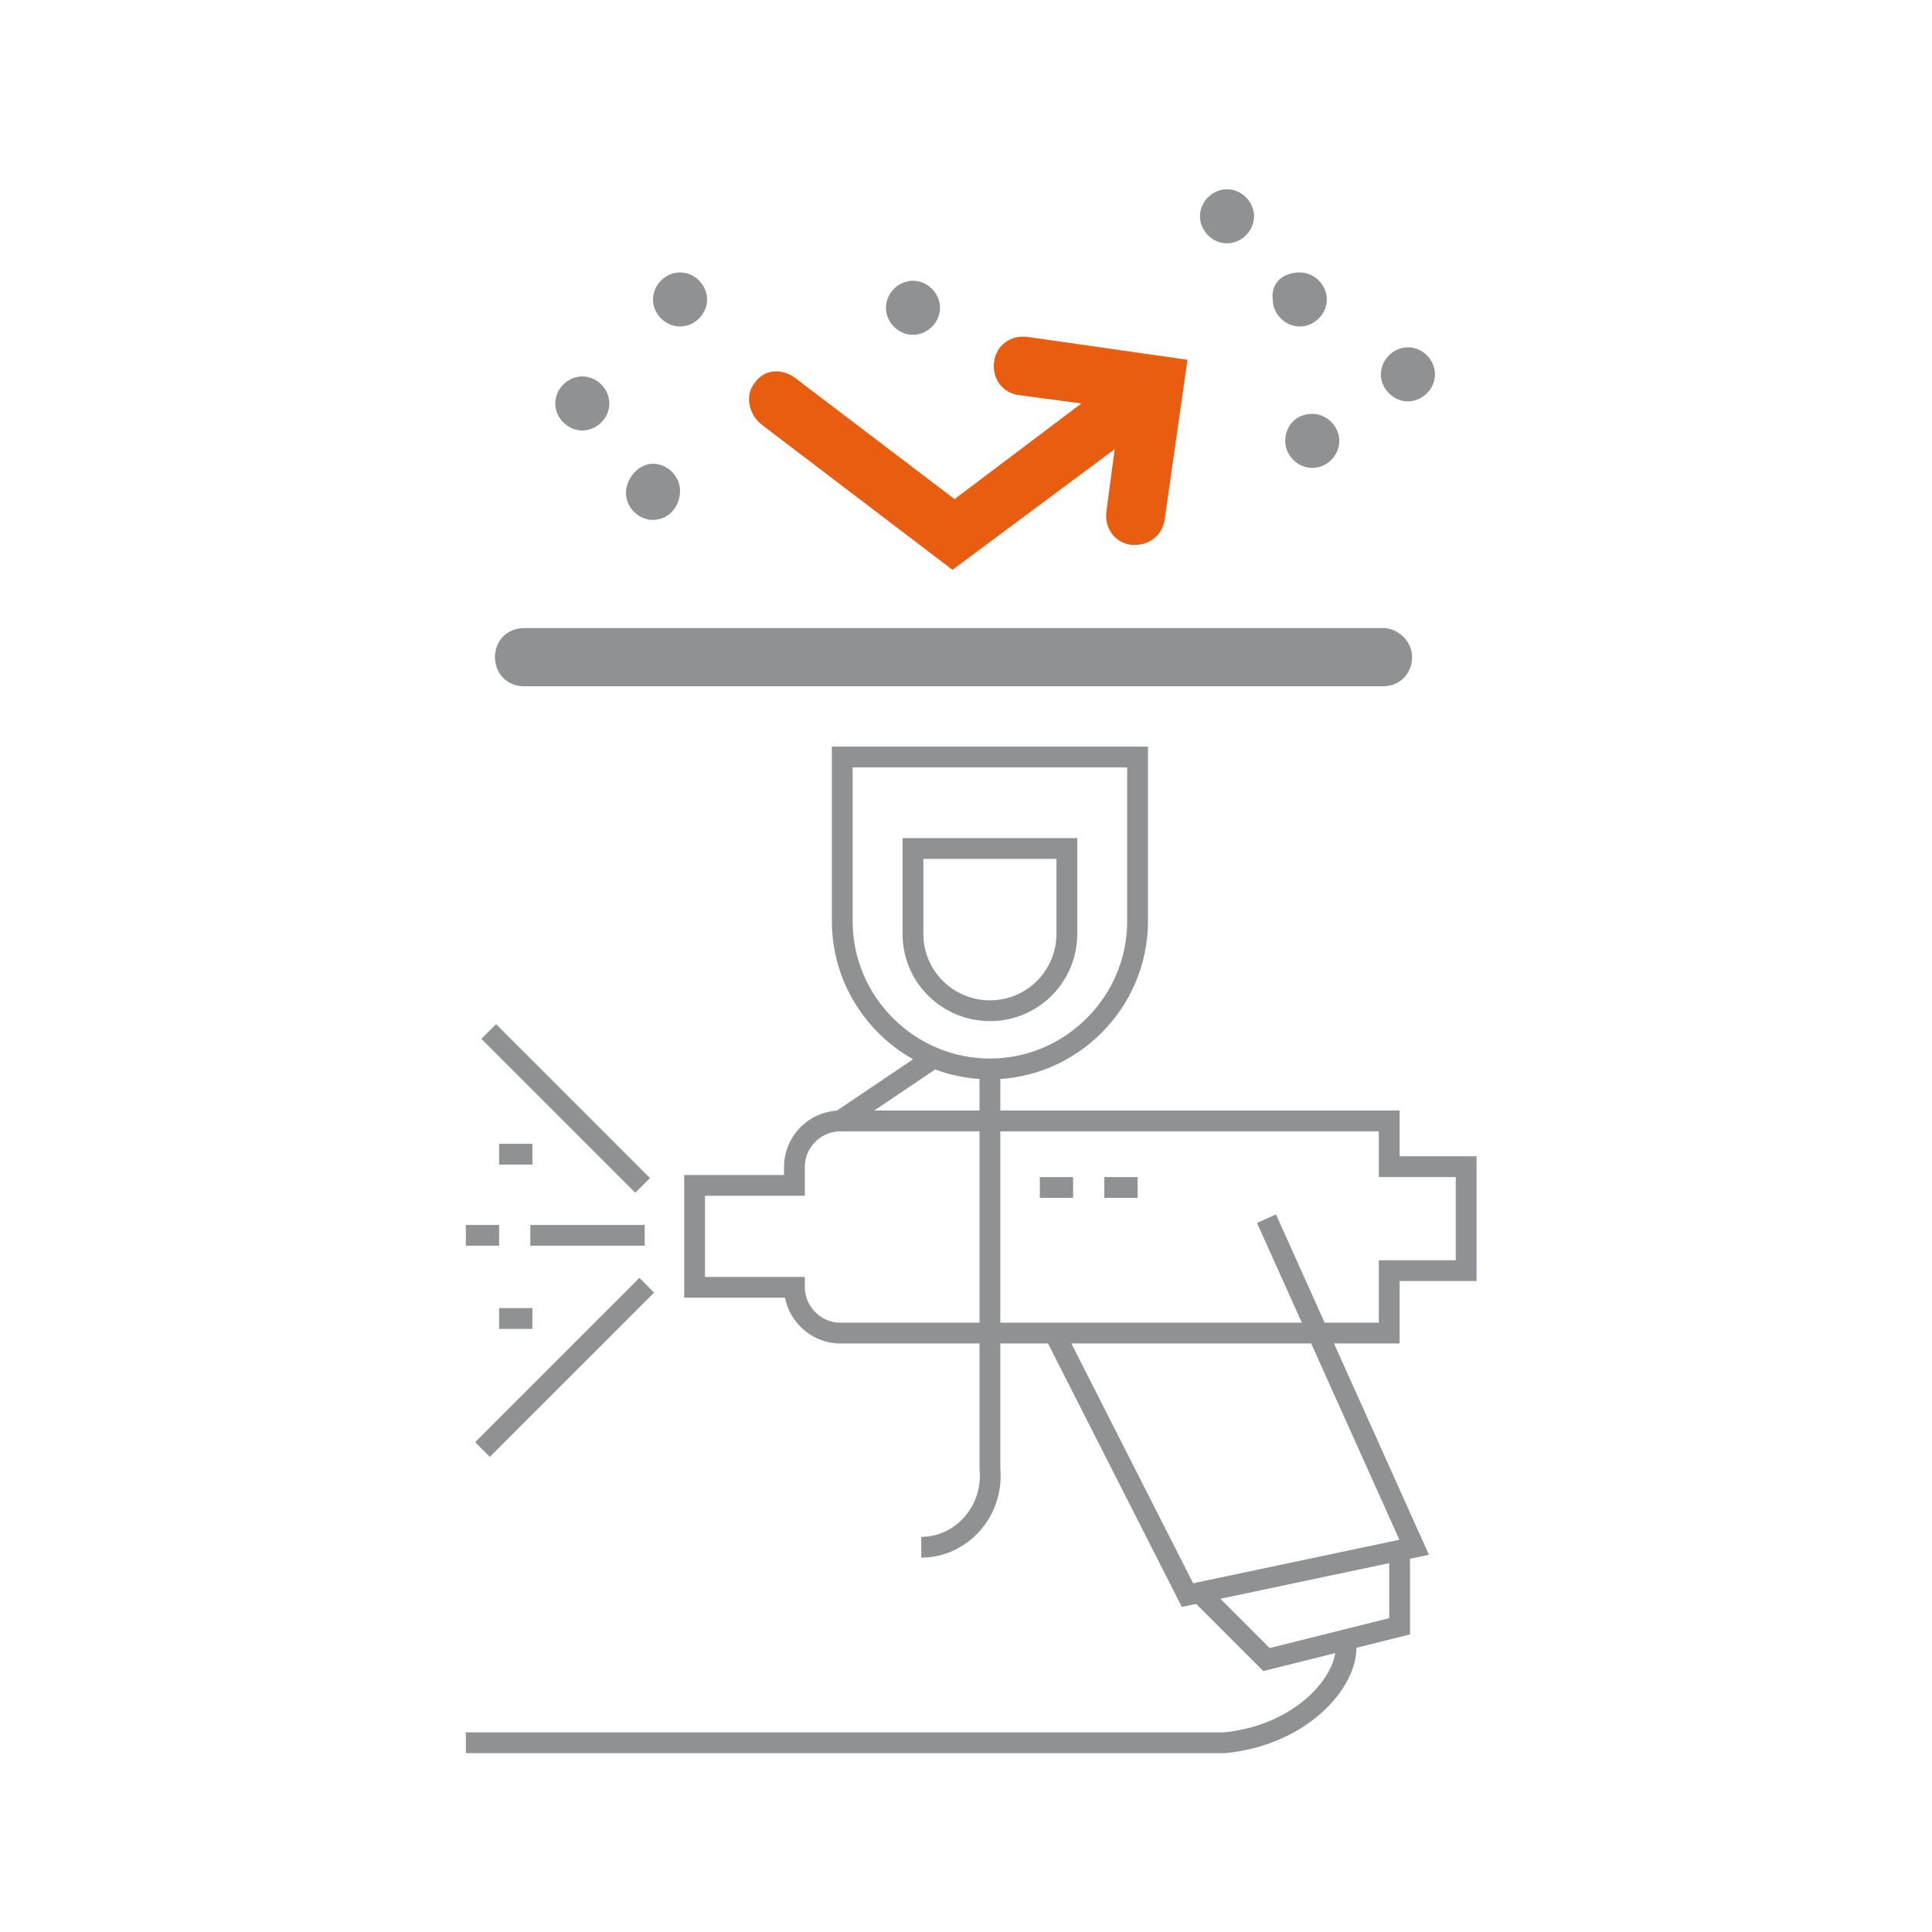 <?xml version="1.0" encoding="utf-8"?>
<!-- Generator: Adobe Illustrator 21.0.2, SVG Export Plug-In . SVG Version: 6.00 Build 0)  -->
<svg version="1.1" id="Livello_1" xmlns="http://www.w3.org/2000/svg" xmlns:xlink="http://www.w3.org/1999/xlink" x="0px" y="0px"
	 viewBox="0 0 92.9 92.9" style="enable-background:new 0 0 92.9 92.9;" xml:space="preserve">
<style type="text/css">
	.st0{display:none;}
	.st1{display:inline;fill:none;stroke:#909193;stroke-miterlimit:10;}
	.st2{display:inline;fill:#909193;}
	.st3{display:inline;fill:none;stroke:#909193;stroke-width:2;stroke-miterlimit:10;}
	.st4{display:inline;}
	.st5{clip-path:url(#SVGID_2_);fill:#909193;}
	.st6{clip-path:url(#SVGID_4_);fill:#909193;}
	.st7{display:inline;fill:none;stroke:#909193;stroke-width:2;stroke-linecap:round;stroke-miterlimit:10;}
	.st8{fill:#909193;}
	.st9{fill:#E85D0F;}
	.st10{fill:none;stroke:#909193;stroke-miterlimit:10;}
	.st11{fill:none;stroke:#909193;stroke-width:3;stroke-linecap:round;stroke-miterlimit:10;}
	.st12{fill:none;stroke:#909193;stroke-linecap:round;stroke-linejoin:bevel;stroke-miterlimit:10;}
	.st13{fill:#FFFFFF;}
	.st14{fill:none;stroke:#909193;stroke-width:0.5;stroke-miterlimit:10;}
	.st15{fill:none;stroke:#909193;stroke-linecap:round;stroke-linejoin:round;stroke-miterlimit:10;}
	.st16{fill:none;stroke:#909193;stroke-width:2;stroke-miterlimit:10;}
</style>
<g id="Livello_1_1_" class="st0">
	<path class="st1" d="M34.7,32.1l-16.1,9.3l28.2,16.3l28.5-16.2 M59,32.2l16.3,9.4 M18.5,41.5l-13.9,8l13.9,8 M75.3,57.4L89,49.5
		l-13.7-7.9 M75.3,57.4l-14.5,8.4l-13.8-8v32.5L75.3,74V57.4z M18.5,57.5l14.3,8.3l14-8.1 M46.9,90.3L18.5,74V57.5"/>
	<path class="st2" d="M59.7,20.5c-0.1-0.1-0.2-0.2-0.4-0.2h-7.6v-0.2c0-0.2,0-0.3-0.1-0.5c0-0.3-0.1-0.5-0.1-0.9
		c-0.1-0.6-0.2-1.3-0.4-1.9c-0.1-0.3-0.2-0.6-0.3-1c-0.1-0.3-0.3-0.7-0.4-1c-0.3-0.7-0.7-1.4-1-2.1c-0.4-0.7-0.8-1.4-1.4-2
		c-0.5-0.7-1-1.3-1.6-1.9c-0.6-0.6-1.2-1.1-1.8-1.6S43.3,6.3,42.7,6c-0.7-0.3-1.3-0.7-1.9-0.9C40.1,5,39.6,4.8,39,4.6
		c-0.5-0.2-1.1-0.3-1.5-0.4s-2.1-0.3-2.1-0.1c-0.1,0.2,1.5,0.7,1.9,1c0.4,0.2,0.8,0.5,1.2,0.8s0.8,0.7,1.2,1.1s0.8,0.9,1.2,1.3
		c0.4,0.5,0.7,1,1,1.5s0.6,1.1,0.8,1.7c0.2,0.6,0.4,1.1,0.6,1.7c0.2,0.6,0.2,1.1,0.3,1.7c0,0.5,0.1,1,0,1.5c0,0.2,0,0.5,0,0.7
		s-0.1,0.4-0.1,0.6c0,0.4-0.1,0.7-0.2,1c-0.1,0.3-0.2,0.6-0.2,0.8c-0.1,0.3-0.2,0.6-0.2,0.7h-8c-0.2,0-0.3,0.1-0.4,0.2
		c-0.1,0.1-0.1,0.3,0,0.5l12,19.8c0.1,0.1,0.2,0.2,0.4,0.2l0,0c0.2,0,0.3-0.1,0.4-0.2L59.7,21C59.8,20.8,59.8,20.7,59.7,20.5"/>
</g>
<g id="Livello_2" class="st0">
	<line class="st3" x1="50.6" y1="72" x2="50.6" y2="86.5"/>
	<g class="st4">
		<g>
			<defs>
				<rect id="SVGID_1_" x="-294" y="-333.1" width="1695.1" height="566.9"/>
			</defs>
			<clipPath id="SVGID_2_">
				<use xlink:href="#SVGID_1_"  style="overflow:visible;"/>
			</clipPath>
			<path class="st5" d="M47.6,72.1c0-1.7,1.3-3,3-3s3,1.3,3,3s-1.3,3-3,3C48.9,75.2,47.6,73.8,47.6,72.1"/>
		</g>
	</g>
	<polyline class="st3" points="49.8,19.9 60,15.2 60,6.6 	"/>
	<g class="st4">
		<g>
			<defs>
				<rect id="SVGID_3_" x="-294" y="-333.1" width="1695.1" height="566.9"/>
			</defs>
			<clipPath id="SVGID_4_">
				<use xlink:href="#SVGID_3_"  style="overflow:visible;"/>
			</clipPath>
			<path class="st6" d="M51.2,22.6c-1.5,0.7-3.3,0-4-1.5s0-3.3,1.5-4s3.3,0,4,1.5S52.7,21.9,51.2,22.6"/>
		</g>
	</g>
	<path class="st7" d="M54.9,86.6h11.3 M54.9,82.3h17 M54.9,77.8h17 M63.8,15.8h11.3 M63.8,11.5h17 M63.8,7.1h17"/>
	<path class="st2" d="M57.7,22.7l-19.2,4.9l-12.2-7.5l19.2-4.9L57.7,22.7z M25.2,42.1v21.2l-12.3-7.6V34.6L25.2,42.1z M38.1,49.3
		l-12.3-7.6v-11V20.6l12.3,7.5V49.3z M58.2,27.4v6.2v11l-19.5,5V28.2l19.5-4.9V27.4z M65.3,53.4l-6.5,1.7V44.8v-11l6.5-1.7V53.4z
		 M58.8,27.9l6.1,3.7l-6.1,1.5C58.8,33.1,58.8,27.9,58.8,27.9z M25.8,42.5L38.1,50v21.2l-12.3-7.5V42.5z M25.2,41.4l-11.8-7.3
		l11.8-3V41.4z M58.2,66.4l-19.5,5V50.1l19.5-5v10.3V66.4z M25.2,64.4l12.9,7.9l0.2,0.1l0.2-0.1l20.1-5.1l0.5-0.1v-0.5V55.9l6.7-1.7
		l0.5-0.1v-0.5V31.7v-0.3L66,31.2L59.1,27v-4.2v-0.3l-0.3-0.2l-12.9-7.9l-0.2-0.1l-0.2,0.1l-20.1,5.1l-0.5,0.1V20v10.3l-12.5,3.2
		L12,33.6V34v21.9v0.3l0.3,0.2L25.2,64.4z"/>
</g>
<g id="Livello_3">
	<g>
		<path class="st8" d="M67.7,16.7c0.7,0,1.3,0.6,1.3,1.3c0,0.7-0.6,1.3-1.3,1.3c-0.7,0-1.3-0.6-1.3-1.3C66.4,17.3,67,16.7,67.7,16.7
			"/>
		<path class="st8" d="M28,18.1c0.7,0,1.3,0.6,1.3,1.3s-0.6,1.3-1.3,1.3c-0.7,0-1.3-0.6-1.3-1.3S27.3,18.1,28,18.1"/>
		<path class="st8" d="M66.5,30.2H25.2c-0.8,0-1.4,0.6-1.4,1.4c0,0.8,0.6,1.4,1.4,1.4h41.3c0.8,0,1.4-0.6,1.4-1.4
			S67.2,30.2,66.5,30.2"/>
		<path class="st8" d="M63.1,19.9c0.7,0,1.3,0.6,1.3,1.3s-0.6,1.3-1.3,1.3c-0.7,0-1.3-0.6-1.3-1.3S62.3,19.9,63.1,19.9"/>
		<path class="st8" d="M31.4,22.3c0.7,0,1.3,0.6,1.3,1.3S32.2,25,31.4,25c-0.7,0-1.3-0.6-1.3-1.3S30.7,22.3,31.4,22.3"/>
		<path class="st8" d="M32.7,13.1c0.7,0,1.3,0.6,1.3,1.3s-0.6,1.3-1.3,1.3s-1.3-0.6-1.3-1.3C31.4,13.7,32,13.1,32.7,13.1"/>
		<path class="st8" d="M59,9.1c0.7,0,1.3,0.6,1.3,1.3s-0.6,1.3-1.3,1.3c-0.7,0-1.3-0.6-1.3-1.3C57.7,9.7,58.3,9.1,59,9.1"/>
		<path class="st8" d="M43.9,13.5c0.7,0,1.3,0.6,1.3,1.3s-0.6,1.3-1.3,1.3c-0.7,0-1.3-0.6-1.3-1.3S43.2,13.5,43.9,13.5"/>
		<path class="st8" d="M62.5,13.1c0.7,0,1.3,0.6,1.3,1.3s-0.6,1.3-1.3,1.3c-0.7,0-1.3-0.6-1.3-1.3C61.1,13.6,61.7,13.1,62.5,13.1"/>
		<path class="st9" d="M36.3,18.4c-0.5,0.6-0.3,1.5,0.3,2l9.2,7l7.8-5.8l-0.4,3c-0.1,0.8,0.4,1.5,1.2,1.6h0.2c0.7,0,1.3-0.5,1.4-1.2
			l1.1-7.7l-7.7-1.1c-0.8-0.1-1.5,0.4-1.6,1.2c-0.1,0.8,0.4,1.5,1.2,1.6l3,0.4L45.9,24l-7.5-5.7C37.6,17.6,36.7,17.8,36.3,18.4"/>
		<path class="st10" d="M45,50.8l-4.6,3.1 M51.3,40.8v4.1c0,2-1.6,3.7-3.7,3.7c-2,0-3.7-1.6-3.7-3.7v-4.1H51.3z M54.7,36.4v7.9
			c0,3.9-3.2,7.1-7.1,7.1s-7.1-3.2-7.1-7.1v-7.9H54.7z M24,63.4h1.6 M24,55.5h1.6 M22.4,59.4H24 M25.5,59.4H31 M31.1,61.8l-7.9,7.9
			 M23.5,49.6l7.4,7.4 M66.8,64.1H40.4c-1.2,0-2.2-1-2.2-2.2h-4.8V57h4.8v-0.9c0-1.2,1-2.2,2.2-2.2h26.4v2.2h3.7v5h-3.7V64.1z
			 M22.4,83.8h36.5c3.9-0.4,6.1-3.2,5.8-4.9 M57.8,76.7l3.1,3.1l6.4-1.6v-3.8 M50.7,64.1l6.4,12.6L68,74.4l-7.1-15.8 M53.1,57.1h1.6
			 M50,57.1h1.6 M47.6,51.4v19.2c0.2,2.1-1.4,3.8-3.3,3.8"/>
	</g>
</g>
<g id="Livello_4" class="st0">
	<g class="st4">
		<path class="st11" d="M65.8,71.5H54.2 M45.5,67.3h12.3 M47.8,44.2h12.8 M47.8,49.6h12.8 M47.8,54.1h5.3"/>
		<path class="st12" d="M75.1,61.3H57.7 M23.1,61.3H5.7 M57.7,61.3H23.1 M75.1,61.3L75.1,61.3 M5.7,61.3L5.7,61.3 M5.7,31.6H23
			 M57.7,31.6H23.1 M57.7,31.6H75 M40.4,6.4L5.7,31.6 M57.7,61.3L57.7,61.3V31.6 M40.4,6.4L23.1,31.6 M75.1,61.3L75.1,61.3V31.6
			 M23.1,31.6v29.7l0,0 M40.4,86.5L23.1,61.3 M57.7,61.3L40.4,86.5 M40.4,6.4l17.3,25.2 M5.7,31.6v29.7l0,0 M40.4,86.5l34.7-25.2
			 M40.4,6.4l34.7,25.2 M5.7,61.3l34.7,25.2"/>
		<path class="st13" d="M10.4,42c0,2.6-2.1,4.7-4.7,4.7S1,44.6,1,42s2.1-4.7,4.7-4.7S10.4,39.4,10.4,42"/>
		<path class="st10" d="M10.4,42c0,2.6-2.1,4.7-4.7,4.7S1,44.6,1,42s2.1-4.7,4.7-4.7S10.4,39.4,10.4,42z"/>
		<path class="st8" d="M6.3,45.9l-4-4.9C2,40.6,2,40,2.4,39.6c0.4-0.3,1-0.3,1.4,0.1l2.1,2.6l2.4-5.2c0.2-0.5,0.8-0.7,1.3-0.5
			s0.7,0.8,0.5,1.3L6.3,45.9z"/>
		<path class="st13" d="M62.4,32c0,2.6-2.1,4.7-4.7,4.7c-2.6,0-4.7-2.1-4.7-4.7s2.1-4.7,4.7-4.7C60.3,27.3,62.4,29.4,62.4,32"/>
		<path class="st10" d="M62.4,32c0,2.6-2.1,4.7-4.7,4.7c-2.6,0-4.7-2.1-4.7-4.7s2.1-4.7,4.7-4.7C60.3,27.3,62.4,29.4,62.4,32z"/>
		<path class="st8" d="M58.4,35.9L54.3,31c-0.3-0.4-0.3-1,0.1-1.4c0.4-0.3,1-0.3,1.4,0.1l2.1,2.6l2.4-5.2c0.2-0.5,0.8-0.7,1.3-0.5
			s0.7,0.8,0.5,1.3L58.4,35.9z"/>
		<path class="st13" d="M27.8,60.5c0,2.6-2.1,4.7-4.7,4.7s-4.7-2.1-4.7-4.7c0-2.6,2.1-4.7,4.7-4.7C25.7,55.8,27.8,57.9,27.8,60.5"/>
		<path class="st10" d="M27.8,60.5c0,2.6-2.1,4.7-4.7,4.7s-4.7-2.1-4.7-4.7c0-2.6,2.1-4.7,4.7-4.7C25.7,55.8,27.8,57.9,27.8,60.5z"
			/>
		<path class="st8" d="M23.7,64.4l-4.1-4.9c-0.3-0.4-0.3-1,0.1-1.4c0.4-0.3,1-0.3,1.4,0.1l2.1,2.6l2.4-5.2c0.2-0.5,0.8-0.7,1.3-0.5
			s0.7,0.8,0.5,1.3L23.7,64.4z"/>
	</g>
</g>
<g id="Livello_5" class="st0">
	<g class="st4">
		<path class="st10" d="M15.5,11v43.6h39.4V11 M69.1,11v11.8c0,8.9-6.6,16.2-14.6,16.2 M15.6,39C7.6,39,1,31.7,1,22.8V11"/>
		<path class="st14" d="M54.9,47.2H15.5 M15.5,42.8h39.8"/>
		<polyline class="st10" points="27.5,54.6 27.5,69.1 42.7,69.1 42.7,54.6 		"/>
		<line class="st14" x1="27.5" y1="60.7" x2="42.7" y2="60.7"/>
		<line class="st15" x1="35.1" y1="81.9" x2="35.1" y2="69.1"/>
		<circle class="st10" cx="35.1" cy="23.8" r="11.7"/>
		<path class="st16" d="M29.3,24.2c0-3.2,2.6-5.8,5.8-5.8s5.8,2.6,5.8,5.8S38.3,30,35.1,30S29.3,27.4,29.3,24.2z"/>
	</g>
</g>
<g id="Livello_6" class="st0">
	<g class="st4">
		<path class="st10" d="M78.3,35.7l-8.5,33.6c0,2.4-1.6,4.4-3.5,4.4H19.6c-1.9,0-3.5-2-3.5-4.4L7.7,35.7 M81.4,36.3h-78
			c-1.3,0-2.4-1.1-2.4-2.4v-1.5C1,31.1,2.1,30,3.4,30h77.9c1.3,0,2.4,1.1,2.4,2.4v1.5C83.8,35.2,82.7,36.3,81.4,36.3z"/>
		<path class="st8" d="M78.9,19.1L41,28.6c-1.8,0.5-2.9,2.3-2.5,4.1l0.6,2.5c0.5,1.8,2.3,2.9,4.1,2.5l37.9-9.4
			c1.8-0.5,2.9-2.3,2.5-4.1L83,21.6C82.6,19.8,80.7,18.7,78.9,19.1"/>
		<path class="st8" d="M20,52c0.6,0.6,1.6,0.6,2.2,0l2-2l2,2c0.7,0.6,1.6,0.5,2.2-0.2c0.5-0.6,0.5-1.5,0-2l-2-2l2-2
			c0.6-0.7,0.5-1.6-0.2-2.2c-0.6-0.5-1.5-0.5-2,0l-2,2l-2-2c-0.6-0.6-1.6-0.6-2.2,0s-0.6,1.6,0,2.2l2,2l-2,2
			C19.4,50.3,19.4,51.3,20,52L20,52z"/>
		<path class="st8" d="M32.5,52c0.6,0.6,1.6,0.6,2.2,0l2-2l2,2c0.7,0.6,1.6,0.5,2.2-0.2c0.5-0.6,0.5-1.5,0-2l-2-2l2-2
			c0.6-0.7,0.5-1.6-0.2-2.2c-0.6-0.5-1.5-0.5-2,0l-2,2l-2-2c-0.6-0.6-1.6-0.6-2.2,0c-0.6,0.6-0.6,1.6,0,2.2l2,2l-2,2
			C31.9,50.3,31.9,51.3,32.5,52L32.5,52z"/>
		<path class="st8" d="M45.1,52c0.6,0.6,1.6,0.6,2.2,0l2-2l2,2c0.7,0.6,1.6,0.5,2.2-0.2c0.5-0.6,0.5-1.5,0-2l-2-2l2-2
			c0.6-0.7,0.5-1.6-0.2-2.2c-0.6-0.5-1.5-0.5-2,0l-2,2l-2-2c-0.6-0.6-1.6-0.6-2.2,0c-0.6,0.6-0.6,1.6,0,2.2l2,2l-2,2
			C44.5,50.3,44.5,51.3,45.1,52L45.1,52z"/>
		<path class="st8" d="M57.6,52c0.6,0.6,1.6,0.6,2.2,0l2-2l2,2c0.7,0.6,1.6,0.5,2.2-0.2c0.5-0.6,0.5-1.5,0-2l-2-2l2-2
			c0.6-0.7,0.5-1.6-0.2-2.2c-0.6-0.5-1.5-0.5-2,0l-2,2l-2-2c-0.6-0.6-1.6-0.6-2.2,0c-0.6,0.6-0.6,1.6,0,2.2l2,2l-2,2
			C57,50.3,57,51.3,57.6,52L57.6,52z"/>
		<path class="st8" d="M59.8,56c-0.6-0.6-1.6-0.6-2.2,0l-2,2l-2-2c-0.6-0.6-1.6-0.6-2.2,0c-0.6,0.6-0.6,1.6,0,2.2l2,2l-2,2
			c-0.6,0.6-0.6,1.6,0,2.2c0.6,0.6,1.6,0.6,2.2,0l2-2l2,2c0.7,0.6,1.6,0.5,2.2-0.2c0.5-0.6,0.5-1.5,0-2l-2-2l2-2
			C60.4,57.6,60.4,56.6,59.8,56L59.8,56z"/>
		<path class="st8" d="M47.5,56c-0.6-0.6-1.6-0.6-2.2,0l-2,2l-2-2c-0.6-0.6-1.6-0.6-2.2,0c-0.6,0.6-0.6,1.6,0,2.2l2,2l-2,2
			c-0.6,0.6-0.6,1.6,0,2.2c0.6,0.6,1.6,0.6,2.2,0l2-2l2,2c0.7,0.6,1.6,0.5,2.2-0.2c0.5-0.6,0.5-1.5,0-2l-2-2l2-2
			C48.1,57.6,48.2,56.6,47.5,56L47.5,56z"/>
		<path class="st8" d="M34.8,56c-0.6-0.6-1.6-0.6-2.2,0l-2,2l-2-2c-0.6-0.6-1.6-0.6-2.2,0s-0.6,1.6,0,2.2l2,2l-2,2
			c-0.6,0.6-0.6,1.6,0,2.2c0.6,0.6,1.6,0.6,2.2,0l2-2l2,2c0.7,0.6,1.6,0.5,2.2-0.2c0.5-0.6,0.5-1.5,0-2l-2-2l2-2
			C35.4,57.6,35.4,56.6,34.8,56L34.8,56z"/>
	</g>
</g>
<g id="Livello_7" class="st0">
	<g class="st4">
		<line class="st11" x1="23.7" y1="66.3" x2="37.5" y2="66.3"/>
		<path class="st10" d="M62.6,58.7V55h-5.3c-0.5-2.1-1.3-4.1-2.5-5.9l3.8-3.8l-5.2-5.2L49.5,44c-1.6-1-3.4-1.8-5.4-2.2v-5.6h-7.4
			v5.5c-2.1,0.4-4.1,1.2-5.8,2.4l-3.7-3.7L22,45.6l3.7,3.7c-1.1,1.7-2,3.7-2.4,5.8H18v3.7 M46.2,59.1c0-3.1-2.5-5.6-5.6-5.6
			S35,56,35,59.1 M51.8,58.7c0-6.2-5-11.2-11.2-11.2s-11.2,5-11.2,11.2 M78.6,61.7H1C1,67.9,6.1,73,12.3,73h55.1
			C73.5,73,78.6,67.9,78.6,61.7z M67.8,61.7V25h-55v36.7 M8.1,61.7V25.5c0-3.1,2.5-5.6,5.6-5.6h53.8c3.1,0,5.6,2.5,5.6,5.6v36.3"/>
	</g>
</g>
<g id="Livello_8" class="st0">
	<g class="st4">
		<line class="st10" x1="51.6" y1="58.6" x2="51.6" y2="62.1"/>
		<line class="st10" x1="45" y1="62.4" x2="45" y2="59"/>
		<line class="st10" x1="38.9" y1="62.4" x2="38.9" y2="59"/>
		<line class="st10" x1="32.3" y1="59" x2="32.3" y2="62.4"/>
		<line class="st10" x1="26.2" y1="59" x2="26.2" y2="62.4"/>
		<polygon class="st10" points="51.6,53.3 51.6,35.5 50.7,35.5 33.3,52.5 33.3,53.3 		"/>
		<line class="st10" x1="57.1" y1="18" x2="48" y2="26.8"/>
		<line class="st10" x1="59.3" y1="26.8" x2="59.3" y2="18"/>
		<polyline class="st10" points="45,62.4 59.3,62.4 59.3,33.3 		"/>
		<line class="st10" x1="59.3" y1="33.3" x2="59.3" y2="26.8"/>
		<polyline class="st10" points="48,26.8 13.9,60.4 13.9,62.4 26.2,62.4 		"/>
		<line class="st10" x1="32.3" y1="62.4" x2="26.2" y2="62.4"/>
		<line class="st10" x1="38.9" y1="62.4" x2="32.3" y2="62.4"/>
		<line class="st10" x1="45" y1="62.4" x2="38.9" y2="62.4"/>
		<line class="st10" x1="59.3" y1="33.3" x2="66.6" y2="33.3"/>
		<line class="st10" x1="59.3" y1="33.3" x2="59.1" y2="33.3"/>
		<line class="st10" x1="8.7" y1="33.3" x2="41.1" y2="33.3"/>
		<line class="st10" x1="66.6" y1="33.3" x2="66.6" y2="26.8"/>
		<line class="st10" x1="66.6" y1="66.4" x2="66.6" y2="33.3"/>
		<line class="st10" x1="8.7" y1="26.8" x2="8.7" y2="33.3"/>
		<line class="st10" x1="8.7" y1="66.4" x2="8.7" y2="33.3"/>
		<path class="st10" d="M1,69.1c0,3.1,2.6,5.7,5.7,5.7h62.1c3.1,0,5.7-2.6,5.7-5.7"/>
		<path class="st10" d="M74.5,69.1c0-3.1-1.8-5.4-4.7-5.3c0,0-2.6-0.3-3.3,2.6"/>
		<path class="st10" d="M8.7,66.4c0-2.3-3.1-2.4-3.1-2.4C2.5,64,1,66.4,1,69"/>
		<path class="st10" d="M8.7,26.8h-2c-3.1,0-5.7,2.6-5.7,5.7v36.6"/>
		<path class="st10" d="M66.6,26.8h2.3c3.1,0,5.7,2.6,5.7,5.7v36.6"/>
	</g>
</g>
</svg>
